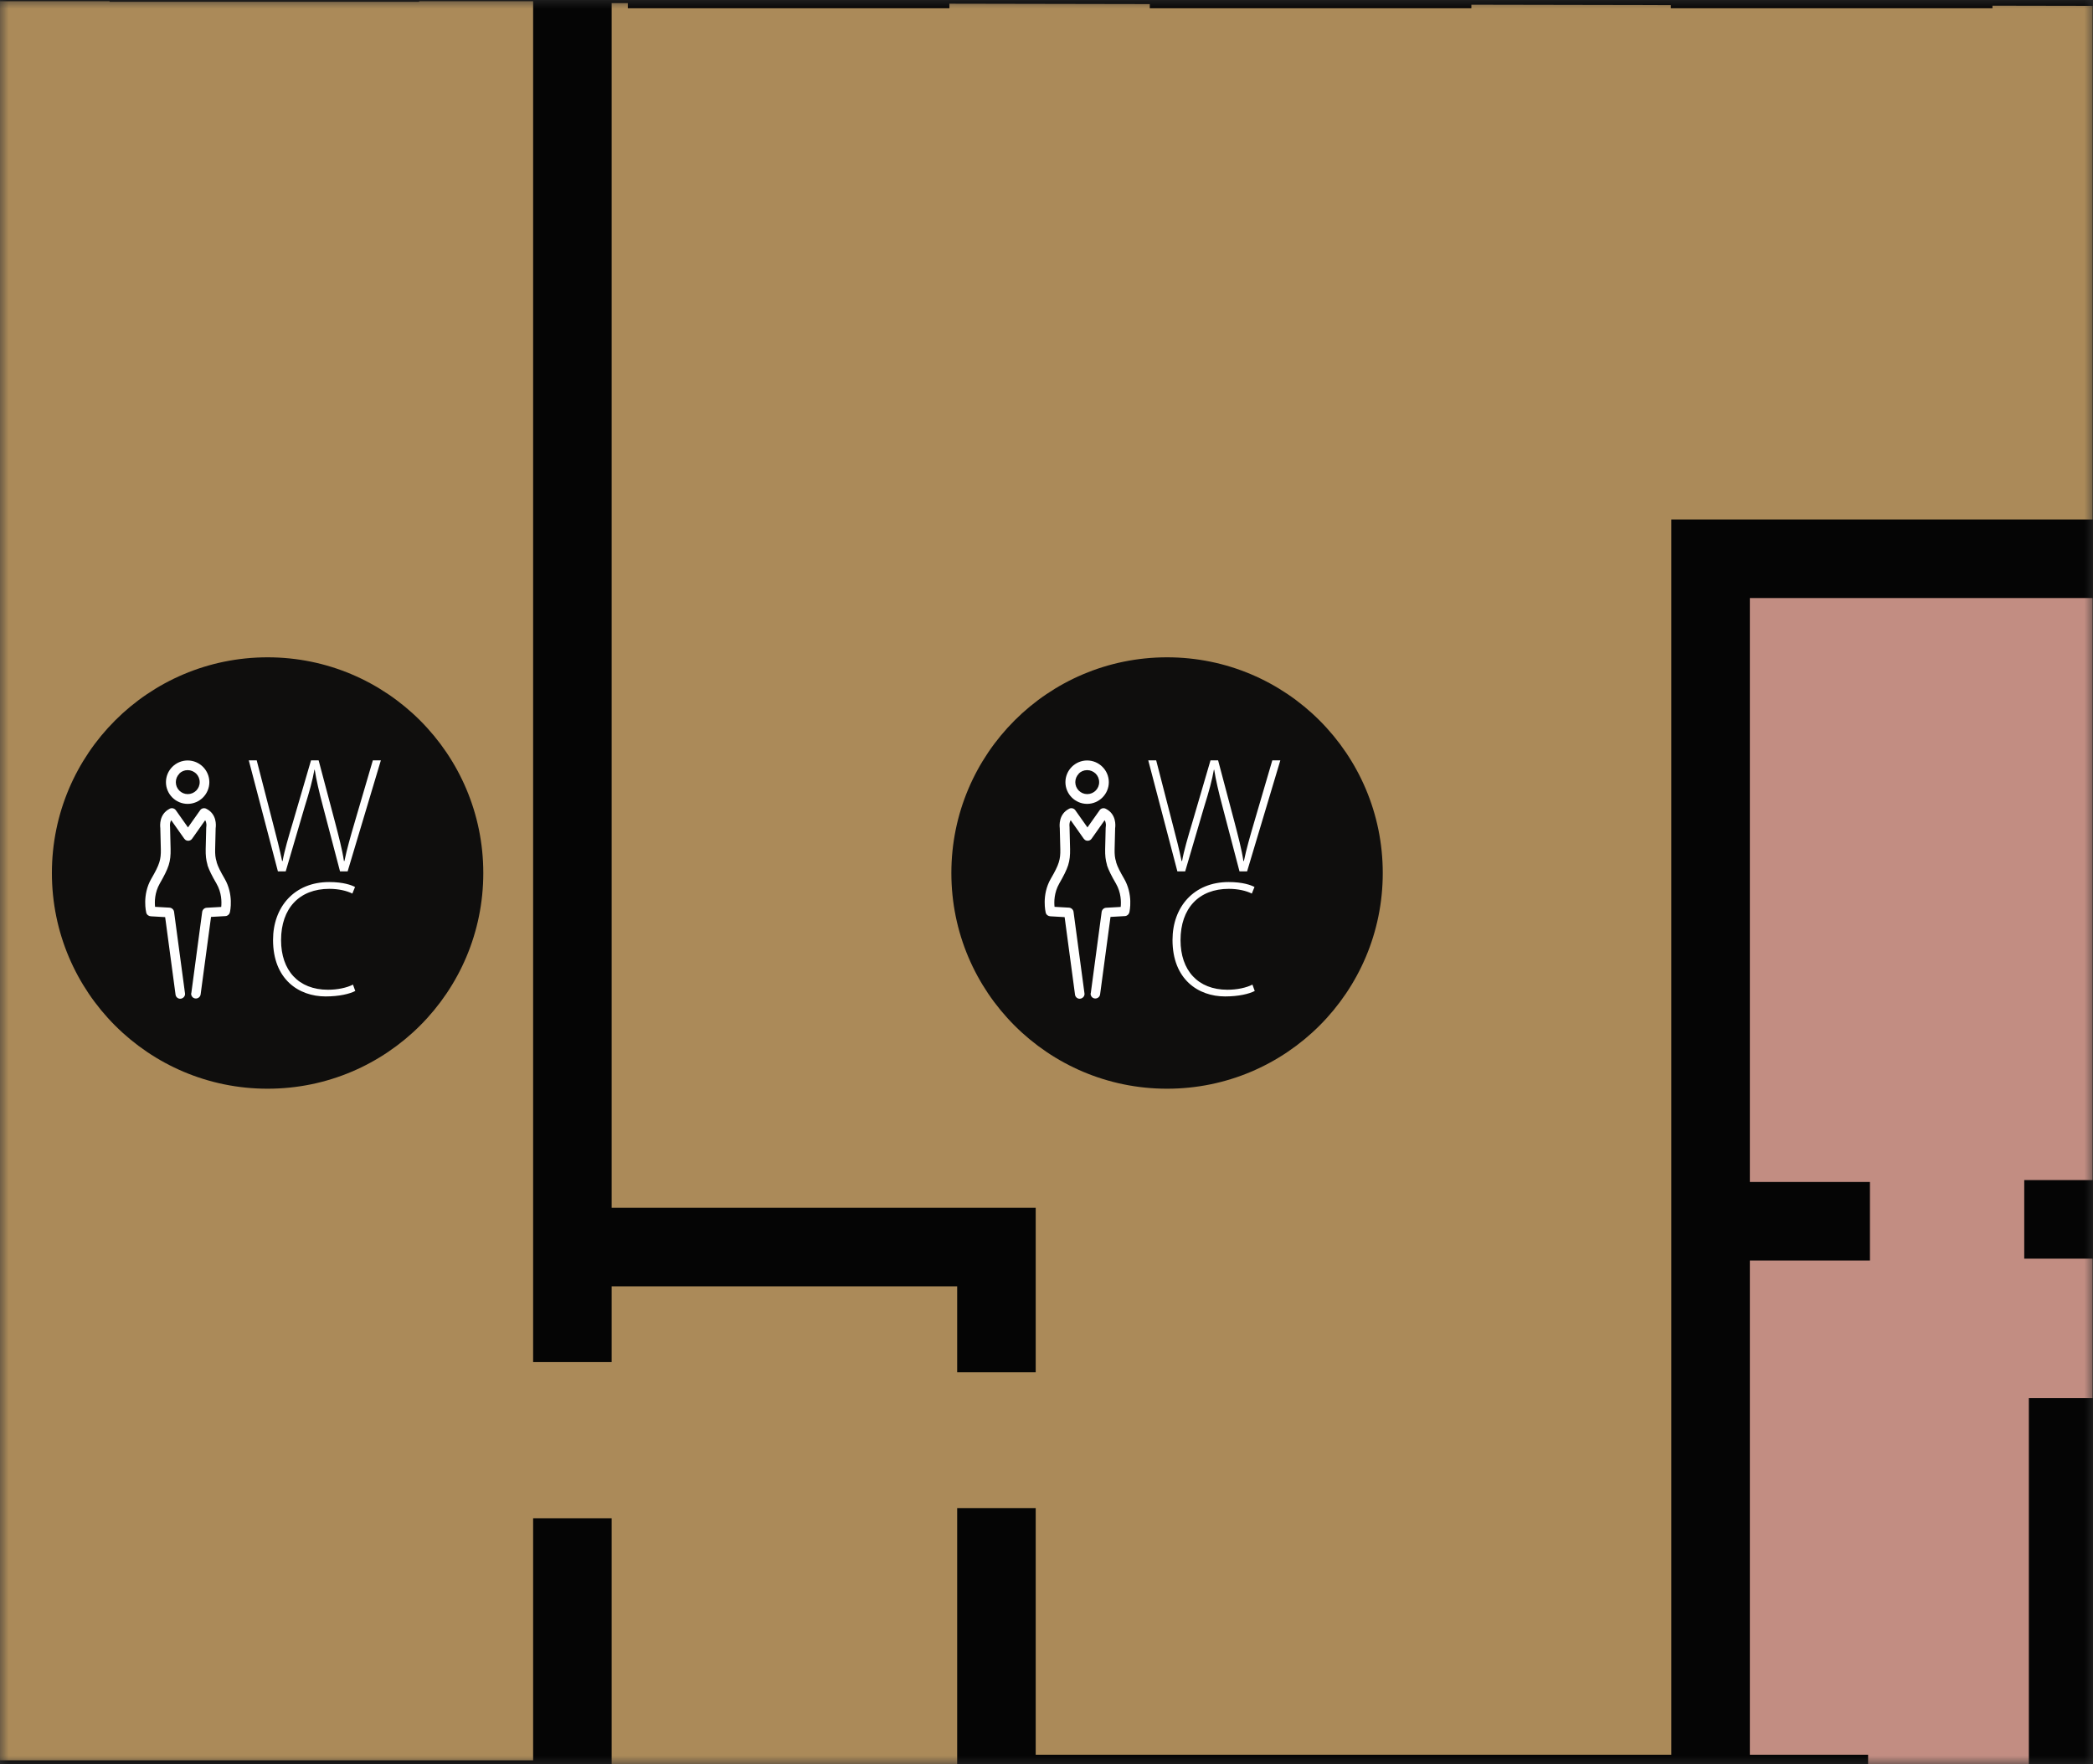 <?xml version="1.0" encoding="UTF-8"?> <svg xmlns="http://www.w3.org/2000/svg" width="121" height="102" viewBox="0 0 121 102" fill="none"><rect x="0" y="0" width="121" height="102" fill="#333333" stroke="none"/><mask id="mask0_291_7901" style="mask-type:alpha" maskUnits="userSpaceOnUse" x="0" y="0" width="121" height="102"><path d="M0 102V0H121V102H0Z" fill="#C28D82"></path></mask><g mask="url(#mask0_291_7901)"><path d="M-300.133 -23.742H351.683C369.255 -23.742 383.622 -9.535 383.622 4.726V55.412" stroke="#020202" stroke-width="1.7" stroke-miterlimit="10" stroke-dasharray="22.8 8.5"></path><path d="M-279.836 304.571V-1.949L-132.424 4.033L-131.73 -2.857L367.28 -1.949V304.571H54.564L53.229 313.01H-249.179L-248.431 304.571H-279.836Z" fill="#F26B77"></path><path d="M-280.156 112.882V-0.615L-130.341 3.872L-133.385 -1.896L124.852 -0.615V121.962H-186.368L-191.549 112.882H-280.156Z" fill="#E6937B"></path><path d="M122.125 31.377H99.266V103.748H122.125V31.377Z" fill="#C28D82"></path><path d="M55.791 307.827H368.507V-4.355L-133.547 -5.209L-133.333 1.413V1.52L-280.051 -2.112V359.367L-148.716 356.216H-246.99V352.104H-251.53V356.75H-275.458V306.759H-251.69V318.028H-247.15V315.197H-103.904V310.657H-157.261V308.361H-150.638V303.821H-157.261V249.396H-149.517V198.443H-154.057V243.468H-155.872V244.856H-229.098V188.562H-207.467V184.022H-229.098V115.177H-207.947V110.637H-275.458V63.102H-271.559V57.067H-275.458V6.06H-271.559V2.749L-233.21 3.71V7.556H-227.175V3.87L-196.517 4.618V8.41H-190.482V4.778L-183.913 4.938V21.763H-179.373V5.099L-128.633 6.327L-128.74 3.39H-127.298V-0.509L-62.458 -0.403V3.39H-56.423V-0.403L-3.921 -0.296V105.99H36.243V87.457H31.704V101.45H0.619V-0.242H31.704V78.431H36.243V74.051H56.219V79.018H60.759V69.511H36.243V-0.136L121.86 0.025V29.721H97.505V101.13H60.759V86.869H56.219V105.67H108.881V101.13H102.045V72.555H108.988V68.016H102.045V34.261H121.86V67.909H117.907V72.449H121.86V80.514H118.174V105.67H139.592V101.13H122.714V85.107H123.676V84.199H139.592V79.659H126.4V0.078H154.119V79.552H152.677V84.092H154.119V101.076H152.677V105.616H186.967V84.252H182.427V101.076H158.659V51.512H180.664V61.927H182.747V75.546H187.287V61.927H187.875V57.387H185.204V43.287H180.664V46.919H158.659V15.887H180.611V20.053H185.151V0.132H214.152V5.9H218.692V0.185H242.887V28.225H218.532V14.979H213.992V32.765H242.887V35.275H247.427V0.238L361.03 0.452H363.861V147.33H305.857V141.722H301.317V147.33H247.427V55.411H242.887V57.547H205.981V62.087H206.782V76.615H211.322V62.087H242.833V96.857H211.428V86.709H206.889V101.397H242.833V175.904H247.373V175.21H249.403V170.67H247.373V151.923H315.578V170.67H258.536V175.21H315.578V176.598H320.118V151.869H363.754V201.487H320.118V185.144H315.578V206.027H363.754V236.952H307.994V202.021H307.086V186.372H299.021V189.417H304.095V202.021H292.184V189.417H292.825V186.372H284.921V189.417H289.087V202.021H278.031V189.417H278.672V186.372H274.452V189.417H274.986V202.021H262.916V189.417H268.257V186.372H247.32V185.892H242.78V190.431H247.32V189.417H259.925V202.021H247.32V196.948H242.78V206.561H303.4V236.952H242.78V281.656H206.087V286.196H242.78V287.745H247.32V241.491H363.7V303.5H247.16V296.824H242.62V300.243H240.003V303.5H185.685V300.243H179.649V303.5H124.904V300.243H118.869V303.5H64.337V300.243H58.302V303.5H51.038V310.818H46.178V315.358H51.038V417.478H-22.134V343.879H-26.674V355.629H-31.48V360.169H-26.674V422.017H55.578V308.04L55.791 307.827ZM-161.908 249.343V310.604H-247.257V302.165H-270.811V300.029H-275.564V249.289H-161.908V249.343ZM-233.744 115.123V244.803H-271.665V239.889H-275.564V184.877H-271.665V178.841H-275.564V124.577H-271.665V118.542H-275.564V115.177H-233.744V115.123Z" fill="#050505"></path><path d="M-410.371 509.612V139.641L-424.898 126.716V-11.937C-424.898 -14.34 -422.869 -14.874 -421.64 -14.874H351.683" stroke="black" stroke-width="0.7" stroke-miterlimit="10"></path><path d="M-424.898 -92V-36.4C-424.898 -33.997 -422.869 -33.463 -421.64 -33.463H351.683C395.159 -33.463 424.001 -8.093 424.001 27.745" stroke="#020101" stroke-width="0.7" stroke-miterlimit="10"></path><path d="M55.416 -3.552H37.523V-0.188H55.416V-3.552Z" fill="#E6937B" stroke="#070606" stroke-width="0.7" stroke-miterlimit="10"></path><path d="M85.596 -3.552H67.703V-0.188H85.596V-3.552Z" fill="#E6937B" stroke="#070606" stroke-width="0.7" stroke-miterlimit="10"></path><path d="M115.717 -3.552H97.824V-0.188H115.717V-3.552Z" fill="#E6937B" stroke="#070606" stroke-width="0.7" stroke-miterlimit="10"></path><rect x="-282" y="-24" width="650" height="439" fill="#C28D82"></rect><path d="M-281 112.91V-0.717L-131.928 3.775L-134.957 -2L121.5 -1V122H-187.677L-192.832 112.91H-281Z" fill="#AB8A59"></path><path d="M121.246 31.691H98.387V104.062H121.246V31.691Z" fill="#C28D82"></path><path d="M54.909 308.141H367.624V-4.04L-134.43 -4.895L-134.216 1.728V1.835L-280.934 -1.797V359.682L-149.598 356.531H-247.873V352.418H-252.413V357.065H-276.34V307.073H-252.573V318.343H-248.033V315.512H-104.787V310.972H-158.144V308.675H-151.521V304.135H-158.144V249.711H-150.399V198.757H-154.939V243.782H-156.755V245.171H-229.98V188.877H-208.349V184.337H-229.98V115.491H-208.83V110.951H-276.34V63.416H-272.441V57.381H-276.34V6.374H-272.441V3.063L-234.093 4.024V7.87H-228.058V4.185L-197.4 4.932V8.725H-191.365V5.093L-184.796 5.253V22.077H-180.256V5.413L-129.516 6.642L-129.623 3.704H-128.181V-0.195L-63.341 -0.088V3.704H-57.306V-0.088L-4.804 0.019V106.305H35.361V87.771H30.821V101.765H-0.264V0.072H30.821V78.745H35.361V74.365H55.336V79.333H59.876V69.826H35.361V0.179L120.977 0.339V30.035H96.622V101.444H59.876V87.184H55.336V105.984H107.998V101.444H101.162V72.87H108.105V68.33H101.162V34.575H120.977V68.223H117.025V72.763H120.977V80.828H117.292V105.984H138.709V101.444H121.831V85.421H122.793V84.513H138.709V79.974H125.517V0.393H153.237V79.867H151.795V84.407H153.237V101.391H151.795V105.931H186.084V84.567H181.544V101.391H157.776V51.826H179.781V62.241H181.864V75.861H186.404V62.241H186.992V57.702H184.321V43.601H179.781V47.233H157.776V16.202H179.728V20.368H184.268V0.446H213.269V6.214H217.809V0.499H242.004V28.54H217.649V15.294H213.109V33.08H242.004V35.59H246.544V0.553L360.147 0.766H362.978V147.644H304.974V142.036H300.435V147.644H246.544V55.725H242.004V57.862H205.098V62.402H205.899V76.929H210.439V62.402H241.951V97.171H210.546V87.024H206.006V101.711H241.951V176.218H246.491V175.524H248.52V170.984H246.491V152.237H314.695V170.984H257.653V175.524H314.695V176.913H319.235V152.184H362.871V201.802H319.235V185.458H314.695V206.342H362.871V237.266H307.111V202.336H306.203V186.687H298.138V189.731H303.212V202.336H291.302V189.731H291.942V186.687H284.038V189.731H288.204V202.336H277.148V189.731H277.789V186.687H273.569V189.731H274.104V202.336H262.033V189.731H267.374V186.687H246.437V186.206H241.897V190.746H246.437V189.731H259.042V202.336H246.437V197.262H241.897V206.876H302.518V237.266H241.897V281.97H205.205V286.51H241.897V288.059H246.437V241.806H362.818V303.815H246.277V297.139H241.737V300.557H239.12V303.815H184.802V300.557H178.767V303.815H124.021V300.557H117.986V303.815H63.454V300.557H57.419V303.815H50.155V311.132H45.295V315.672H50.155V417.792H-23.017V344.193H-27.556V355.943H-32.363V360.483H-27.556V422.332H54.695V308.355L54.909 308.141ZM-162.791 249.657V310.919H-248.14V302.48H-271.694V300.343H-276.447V249.604H-162.791V249.657ZM-234.627 115.438V245.117H-272.548V240.204H-276.447V185.191H-272.548V179.156H-276.447V124.891H-272.548V118.856H-276.447V115.491H-234.627V115.438Z" fill="#050505"></path><path d="M23.882 -3.611H6.684V-0.246H23.882V-3.611Z" fill="#AB8A59" stroke="#070606" stroke-width="0.7" stroke-miterlimit="10"></path><path d="M54.537 -3.238H36.645V0.127H54.537V-3.238Z" fill="#AB8A59" stroke="#070606" stroke-width="0.7" stroke-miterlimit="10"></path><path d="M84.713 -3.238H66.82V0.127H84.713V-3.238Z" fill="#AB8A59" stroke="#070606" stroke-width="0.7" stroke-miterlimit="10"></path><path d="M114.838 -3.238H96.945V0.127H114.838V-3.238Z" fill="#AB8A59" stroke="#070606" stroke-width="0.7" stroke-miterlimit="10"></path><path d="M27.94 50.47C27.94 43.583 22.357 38 15.47 38C8.583 38 3 43.583 3 50.47C3 57.357 8.583 62.94 15.47 62.94C22.357 62.94 27.94 57.357 27.94 50.47Z" fill="#0F0E0D"></path><path d="M16.066 50.374L14.383 43.958H14.841L15.774 47.573C15.994 48.4 16.185 49.173 16.309 49.773H16.339C16.446 49.173 16.672 48.411 16.922 47.573L17.98 43.958H18.421L19.372 47.543C19.574 48.322 19.788 49.125 19.883 49.773H19.913C20.056 49.078 20.258 48.382 20.496 47.567L21.554 43.958H22.018L20.098 50.374H19.657L18.688 46.681C18.438 45.742 18.29 45.099 18.195 44.499H18.177C18.07 45.099 17.903 45.724 17.606 46.669L16.518 50.374H16.078H16.066Z" fill="white"></path><path d="M20.548 57.284C20.227 57.456 19.609 57.605 18.824 57.605C17.272 57.605 15.785 56.618 15.785 54.34C15.785 52.437 17.01 50.992 19.032 50.992C19.853 50.992 20.328 51.171 20.525 51.278L20.37 51.658C20.049 51.498 19.579 51.385 19.038 51.385C17.308 51.385 16.249 52.509 16.249 54.352C16.249 56.094 17.248 57.218 18.961 57.218C19.514 57.218 20.049 57.105 20.406 56.921L20.537 57.284H20.548Z" fill="white"></path><path fill-rule="evenodd" clip-rule="evenodd" d="M11.052 57.414C11.034 57.569 11.141 57.705 11.29 57.723C11.439 57.741 11.582 57.634 11.599 57.485L12.2 53.008L13.033 52.96C13.157 52.954 13.258 52.865 13.288 52.752C13.312 52.663 13.514 51.705 12.985 50.795C12.747 50.385 12.604 50.106 12.527 49.856V49.832C12.45 49.6 12.432 49.386 12.438 49.095C12.45 48.482 12.467 47.977 12.467 47.876C12.491 47.727 12.545 47.061 11.921 46.752C11.796 46.692 11.647 46.728 11.57 46.841L10.868 47.834L10.166 46.841C10.083 46.722 9.916 46.686 9.792 46.764C9.197 47.079 9.25 47.727 9.268 47.876C9.268 47.977 9.286 48.482 9.298 49.095C9.304 49.392 9.286 49.612 9.209 49.856C9.131 50.106 8.989 50.385 8.751 50.795C8.198 51.747 8.454 52.752 8.454 52.758C8.483 52.883 8.596 52.966 8.721 52.972L9.548 53.02L10.148 57.497C10.166 57.652 10.309 57.759 10.458 57.735C10.606 57.711 10.719 57.575 10.695 57.426L10.065 52.728C10.053 52.591 9.94 52.484 9.803 52.472L8.965 52.425C8.935 52.145 8.935 51.604 9.239 51.075C9.494 50.629 9.655 50.314 9.75 50.022C9.845 49.719 9.869 49.446 9.863 49.083C9.851 48.447 9.833 47.858 9.833 47.858C9.833 47.858 9.833 47.828 9.833 47.81C9.833 47.81 9.792 47.59 9.899 47.418L10.654 48.488C10.654 48.488 10.695 48.536 10.719 48.554C10.844 48.643 11.017 48.613 11.106 48.488L11.861 47.418C11.95 47.561 11.938 47.733 11.926 47.792C11.926 47.816 11.921 47.84 11.921 47.864C11.921 47.864 11.909 48.453 11.891 49.089C11.885 49.44 11.909 49.707 11.998 50.005V50.028C12.099 50.32 12.254 50.635 12.515 51.081C12.818 51.604 12.818 52.145 12.789 52.431L11.95 52.478C11.819 52.484 11.706 52.585 11.688 52.722L11.058 57.432L11.052 57.414Z" fill="white"></path><path fill-rule="evenodd" clip-rule="evenodd" d="M10.848 43.963C10.504 43.963 10.188 44.106 9.962 44.332C9.736 44.558 9.594 44.873 9.594 45.218C9.594 45.563 9.736 45.878 9.962 46.104C10.188 46.33 10.504 46.473 10.848 46.473C11.193 46.473 11.508 46.33 11.735 46.104C11.96 45.878 12.103 45.563 12.103 45.218C12.103 44.873 11.96 44.558 11.735 44.332C11.508 44.106 11.193 43.963 10.848 43.963ZM10.361 44.724C10.486 44.599 10.658 44.522 10.848 44.522C11.039 44.522 11.211 44.599 11.342 44.724C11.467 44.849 11.544 45.022 11.544 45.218C11.544 45.414 11.467 45.581 11.342 45.706C11.217 45.83 11.045 45.908 10.854 45.908C10.664 45.908 10.492 45.83 10.367 45.706C10.242 45.581 10.165 45.408 10.165 45.218C10.165 45.028 10.242 44.855 10.367 44.73L10.361 44.724Z" fill="white"></path><path d="M79.94 50.47C79.94 43.583 74.357 38 67.47 38C60.583 38 55 43.583 55 50.47C55 57.357 60.583 62.94 67.47 62.94C74.357 62.94 79.94 57.357 79.94 50.47Z" fill="#0F0E0D"></path><path d="M68.066 50.374L66.383 43.958H66.841L67.774 47.573C67.994 48.4 68.185 49.173 68.309 49.773H68.339C68.446 49.173 68.672 48.411 68.922 47.573L69.981 43.958H70.421L71.372 47.543C71.574 48.322 71.788 49.125 71.883 49.773H71.913C72.056 49.078 72.258 48.382 72.496 47.567L73.554 43.958H74.018L72.097 50.374H71.657L70.688 46.681C70.438 45.742 70.29 45.099 70.195 44.499H70.177C70.07 45.099 69.903 45.724 69.606 46.669L68.518 50.374H68.078H68.066Z" fill="white"></path><path d="M72.548 57.284C72.227 57.456 71.609 57.605 70.824 57.605C69.272 57.605 67.785 56.618 67.785 54.34C67.785 52.437 69.01 50.992 71.032 50.992C71.853 50.992 72.328 51.171 72.525 51.278L72.37 51.658C72.049 51.498 71.579 51.385 71.038 51.385C69.308 51.385 68.249 52.509 68.249 54.352C68.249 56.094 69.248 57.218 70.961 57.218C71.514 57.218 72.049 57.105 72.406 56.921L72.537 57.284H72.548Z" fill="white"></path><path fill-rule="evenodd" clip-rule="evenodd" d="M63.052 57.414C63.034 57.569 63.141 57.705 63.29 57.723C63.439 57.741 63.581 57.634 63.599 57.485L64.2 53.008L65.032 52.96C65.157 52.954 65.258 52.865 65.288 52.752C65.312 52.663 65.514 51.705 64.985 50.795C64.747 50.385 64.604 50.106 64.527 49.856V49.832C64.45 49.6 64.432 49.386 64.438 49.095C64.45 48.482 64.468 47.977 64.468 47.876C64.491 47.727 64.545 47.061 63.92 46.752C63.796 46.692 63.647 46.728 63.57 46.841L62.868 47.834L62.166 46.841C62.083 46.722 61.916 46.686 61.791 46.764C61.197 47.079 61.25 47.727 61.268 47.876C61.268 47.977 61.286 48.482 61.298 49.095C61.304 49.392 61.286 49.612 61.209 49.856C61.132 50.106 60.989 50.385 60.751 50.795C60.198 51.747 60.454 52.752 60.454 52.758C60.483 52.883 60.596 52.966 60.721 52.972L61.548 53.02L62.148 57.497C62.166 57.652 62.309 57.759 62.458 57.735C62.606 57.711 62.719 57.575 62.695 57.426L62.065 52.728C62.053 52.591 61.94 52.484 61.803 52.472L60.965 52.425C60.935 52.145 60.935 51.604 61.239 51.075C61.494 50.629 61.655 50.314 61.75 50.022C61.845 49.719 61.869 49.446 61.863 49.083C61.851 48.447 61.833 47.858 61.833 47.858C61.833 47.858 61.833 47.828 61.833 47.81C61.833 47.81 61.792 47.59 61.899 47.418L62.654 48.488C62.654 48.488 62.696 48.536 62.719 48.554C62.844 48.643 63.017 48.613 63.106 48.488L63.861 47.418C63.95 47.561 63.938 47.733 63.926 47.792C63.926 47.816 63.92 47.84 63.92 47.864C63.92 47.864 63.908 48.453 63.891 49.089C63.885 49.44 63.908 49.707 63.998 50.005V50.028C64.099 50.32 64.254 50.635 64.515 51.081C64.818 51.604 64.818 52.145 64.789 52.431L63.95 52.478C63.819 52.484 63.706 52.585 63.688 52.722L63.058 57.432L63.052 57.414Z" fill="white"></path><path fill-rule="evenodd" clip-rule="evenodd" d="M62.849 43.963C62.504 43.963 62.188 44.106 61.962 44.332C61.736 44.558 61.594 44.873 61.594 45.218C61.594 45.563 61.736 45.878 61.962 46.104C62.188 46.33 62.504 46.473 62.849 46.473C63.193 46.473 63.508 46.33 63.734 46.104C63.961 45.878 64.103 45.563 64.103 45.218C64.103 44.873 63.961 44.558 63.734 44.332C63.508 44.106 63.193 43.963 62.849 43.963ZM62.361 44.724C62.486 44.599 62.658 44.522 62.849 44.522C63.039 44.522 63.211 44.599 63.342 44.724C63.467 44.849 63.544 45.022 63.544 45.218C63.544 45.414 63.467 45.581 63.342 45.706C63.217 45.83 63.045 45.908 62.854 45.908C62.664 45.908 62.492 45.83 62.367 45.706C62.242 45.581 62.165 45.408 62.165 45.218C62.165 45.028 62.242 44.855 62.367 44.73L62.361 44.724Z" fill="white"></path></g></svg> 